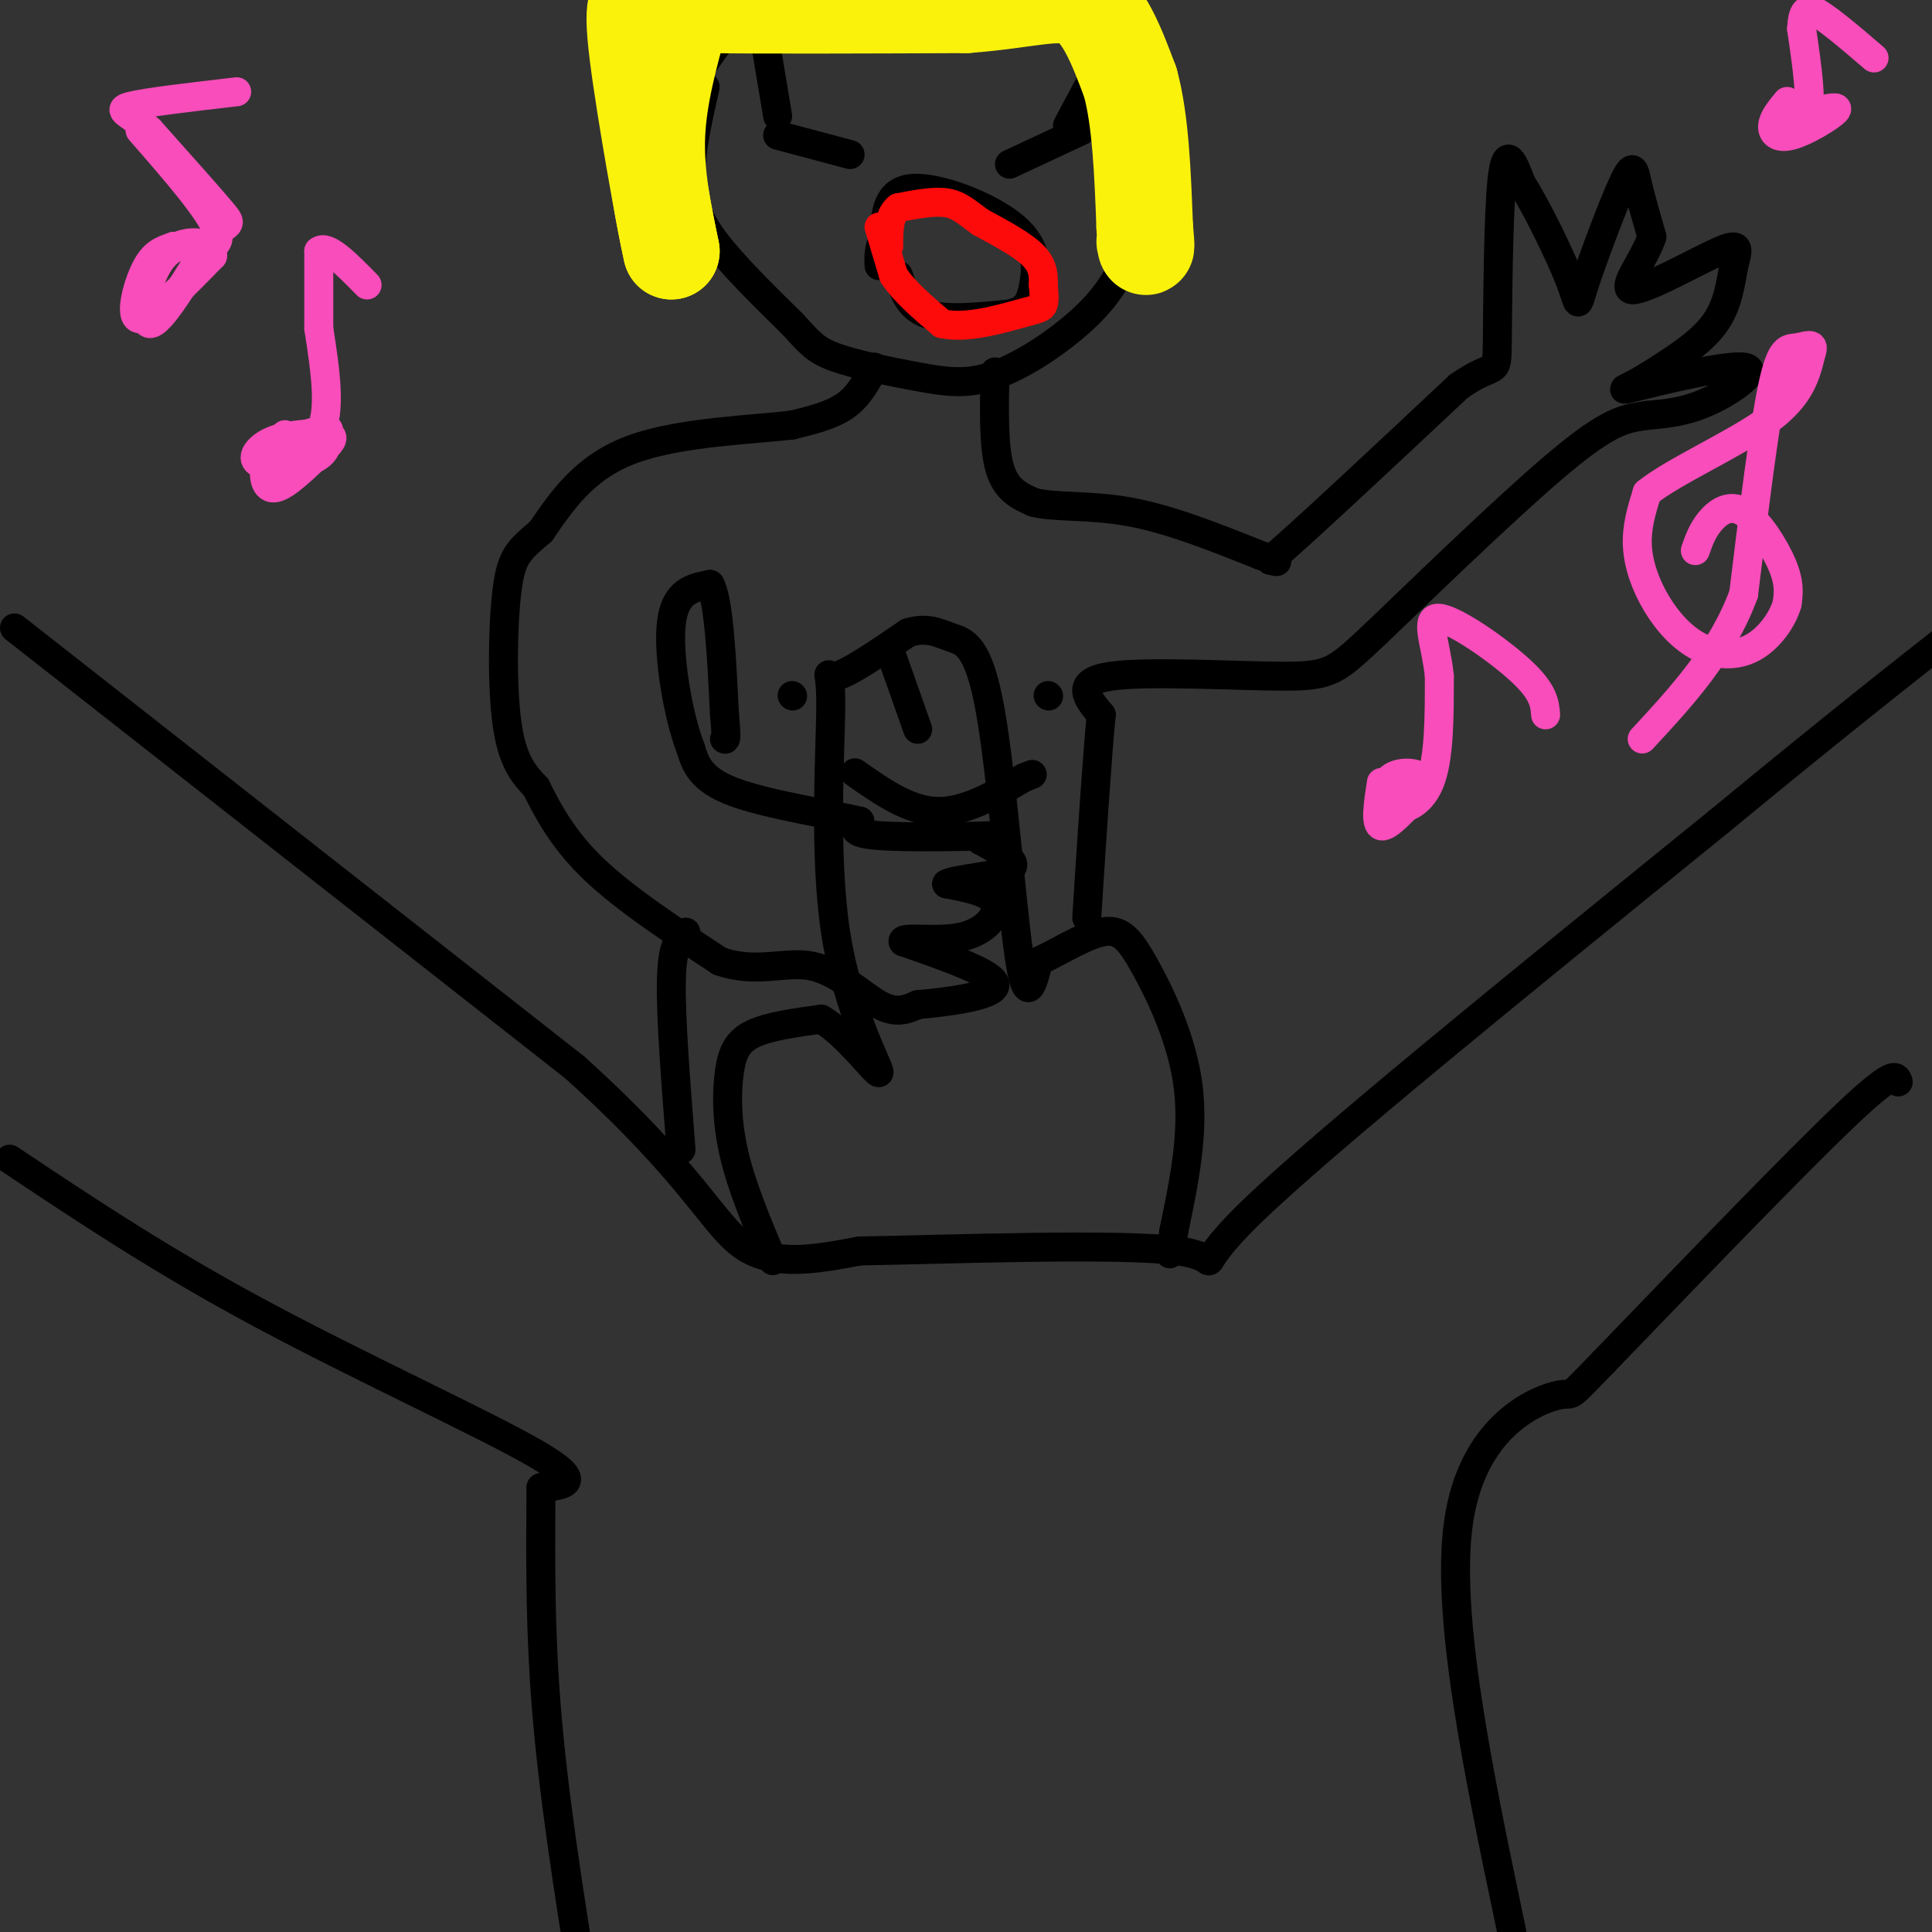 <svg viewBox='0 0 400 400' version='1.1' xmlns='http://www.w3.org/2000/svg' xmlns:xlink='http://www.w3.org/1999/xlink'><rect x="0" y="0" width="400" height="400" fill="#333333" stroke="none"/><g fill='none' stroke='rgb(0,0,0)' stroke-width='6' stroke-linecap='round' stroke-linejoin='round'><path d='M2,240c15.644,10.444 31.289,20.889 52,32c20.711,11.111 46.489,22.889 57,29c10.511,6.111 5.756,6.556 1,7'/><path d='M112,308c0.022,8.200 -0.422,25.200 1,44c1.422,18.800 4.711,39.400 8,60'/><path d='M3,130c0.000,0.000 116.000,91.000 116,91'/><path d='M119,221c24.756,22.333 28.644,32.667 35,37c6.356,4.333 15.178,2.667 24,1'/><path d='M178,259c18.905,-0.333 54.167,-1.667 66,0c11.833,1.667 0.238,6.333 15,-8c14.762,-14.333 55.881,-47.667 97,-81'/><path d='M356,170c24.667,-20.333 37.833,-30.667 51,-41'/><path d='M393,224c-0.417,-1.333 -0.833,-2.667 -11,7c-10.167,9.667 -30.083,30.333 -50,51'/><path d='M332,282c-8.679,8.940 -5.375,5.792 -10,7c-4.625,1.208 -17.179,6.774 -20,26c-2.821,19.226 4.089,52.113 11,85'/><path d='M160,261c-3.202,-7.595 -6.405,-15.190 -8,-22c-1.595,-6.810 -1.583,-12.833 -1,-17c0.583,-4.167 1.738,-6.476 5,-8c3.262,-1.524 8.631,-2.262 14,-3'/><path d='M170,211c5.422,3.042 11.978,12.147 12,11c0.022,-1.147 -6.489,-12.544 -9,-29c-2.511,-16.456 -1.022,-37.969 -1,-47c0.022,-9.031 -1.422,-5.580 1,-6c2.422,-0.420 8.711,-4.710 15,-9'/><path d='M188,131c3.957,-1.265 6.349,0.073 9,1c2.651,0.927 5.560,1.442 8,15c2.440,13.558 4.411,40.159 6,51c1.589,10.841 2.794,5.920 4,1'/><path d='M215,199c3.171,-1.325 9.097,-5.139 13,-6c3.903,-0.861 5.781,1.230 9,7c3.219,5.770 7.777,15.220 9,25c1.223,9.780 -0.888,19.890 -3,30'/><path d='M243,255c-0.667,5.667 -0.833,4.833 -1,4'/><path d='M177,160c5.583,3.917 11.167,7.833 17,8c5.833,0.167 11.917,-3.417 18,-7'/><path d='M212,161c3.000,-1.167 1.500,-0.583 0,0'/><path d='M184,134c0.000,0.000 6.000,17.000 6,17'/><path d='M146,18c-1.467,6.422 -2.933,12.844 -3,18c-0.067,5.156 1.267,9.044 5,14c3.733,4.956 9.867,10.978 16,17'/><path d='M164,67c3.665,4.003 4.827,5.511 9,7c4.173,1.489 11.356,2.961 17,4c5.644,1.039 9.750,1.646 15,0c5.250,-1.646 11.644,-5.544 17,-10c5.356,-4.456 9.673,-9.469 12,-17c2.327,-7.531 2.665,-17.580 2,-24c-0.665,-6.420 -2.332,-9.210 -4,-12'/><path d='M232,15c-3.833,-4.667 -11.417,-10.333 -19,-16'/><path d='M155,0c0.000,0.000 -12.000,17.000 -12,17'/><path d='M161,28c0.000,0.000 15.000,4.000 15,4'/><path d='M209,34c0.000,0.000 15.000,-7.000 15,-7'/><path d='M186,57c1.083,3.333 2.167,6.667 6,8c3.833,1.333 10.417,0.667 17,0'/><path d='M209,65c3.689,-0.791 4.411,-2.769 5,-6c0.589,-3.231 1.043,-7.716 -4,-12c-5.043,-4.284 -15.584,-8.367 -21,-8c-5.416,0.367 -5.708,5.183 -6,10'/><path d='M183,49c-1.167,2.667 -1.083,4.333 -1,6'/><path d='M221,26c0.000,0.000 8.000,-15.000 8,-15'/><path d='M161,24c0.000,0.000 -3.000,-18.000 -3,-18'/><path d='M181,76c-1.583,3.000 -3.167,6.000 -6,8c-2.833,2.000 -6.917,3.000 -11,4'/><path d='M164,88c-8.200,0.978 -23.200,1.422 -33,5c-9.800,3.578 -14.400,10.289 -19,17'/><path d='M112,110c-4.452,3.833 -6.083,4.917 -7,12c-0.917,7.083 -1.119,20.167 0,28c1.119,7.833 3.560,10.417 6,13'/><path d='M111,163c2.444,4.956 5.556,10.844 12,17c6.444,6.156 16.222,12.578 26,19'/><path d='M149,199c7.583,2.690 13.542,-0.083 19,1c5.458,1.083 10.417,6.024 14,8c3.583,1.976 5.792,0.988 8,0'/><path d='M190,208c5.644,-0.489 15.756,-1.711 16,-4c0.244,-2.289 -9.378,-5.644 -19,-9'/><path d='M187,195c-0.762,-1.250 6.833,0.125 12,-1c5.167,-1.125 7.905,-4.750 7,-7c-0.905,-2.250 -5.452,-3.125 -10,-4'/><path d='M196,183c1.600,-1.022 10.600,-1.578 13,-3c2.400,-1.422 -1.800,-3.711 -6,-6'/><path d='M203,174c1.131,-1.190 6.958,-1.167 3,-1c-3.958,0.167 -17.702,0.476 -24,0c-6.298,-0.476 -5.149,-1.738 -4,-3'/><path d='M178,170c-6.000,-1.400 -19.000,-3.400 -26,-6c-7.000,-2.600 -8.000,-5.800 -9,-9'/><path d='M143,155c-2.644,-6.822 -4.756,-19.378 -4,-26c0.756,-6.622 4.378,-7.311 8,-8'/><path d='M147,121c1.833,3.167 2.417,15.083 3,27'/><path d='M150,148c0.500,5.333 0.250,5.167 0,5'/><path d='M142,193c-1.417,1.250 -2.833,2.500 -3,10c-0.167,7.500 0.917,21.250 2,35'/><path d='M206,77c-0.167,7.750 -0.333,15.500 1,20c1.333,4.500 4.167,5.750 7,7'/><path d='M214,104c4.333,1.133 11.667,0.467 20,2c8.333,1.533 17.667,5.267 27,9'/><path d='M261,115c4.833,1.667 3.417,1.333 2,1'/><path d='M263,116c6.833,-5.833 22.917,-20.917 39,-36'/><path d='M302,80c7.833,-5.571 7.917,-1.500 8,-9c0.083,-7.500 0.167,-26.571 1,-34c0.833,-7.429 2.417,-3.214 4,1'/><path d='M315,38c2.821,4.292 7.875,14.523 10,20c2.125,5.477 1.322,6.200 3,1c1.678,-5.200 5.836,-16.323 8,-21c2.164,-4.677 2.332,-2.908 3,0c0.668,2.908 1.834,6.954 3,11'/><path d='M342,49c-1.480,4.685 -6.681,10.899 -4,11c2.681,0.101 13.244,-5.911 18,-8c4.756,-2.089 3.703,-0.255 3,3c-0.703,3.255 -1.058,7.930 -4,12c-2.942,4.070 -8.471,7.535 -14,11'/><path d='M341,78c-4.022,2.499 -7.078,3.247 -2,2c5.078,-1.247 18.290,-4.490 22,-4c3.710,0.490 -2.083,4.711 -7,7c-4.917,2.289 -8.959,2.644 -13,3'/><path d='M341,86c-3.800,0.600 -6.800,0.600 -16,8c-9.200,7.400 -24.600,22.200 -40,37'/><path d='M285,131c-8.369,7.857 -9.292,9.000 -19,9c-9.708,0.000 -28.202,-1.143 -36,0c-7.798,1.143 -4.899,4.571 -2,8'/><path d='M228,148c-0.833,8.333 -1.917,25.167 -3,42'/><path d='M164,144c0.000,0.000 0.100,0.100 0.1,0.1'/><path d='M217,144c0.000,0.000 0.100,0.100 0.1,0.1'/></g>
<g fill='none' stroke='rgb(251,242,11)' stroke-width='20' stroke-linecap='round' stroke-linejoin='round'><path d='M141,3c-2.333,8.417 -4.667,16.833 -5,25c-0.333,8.167 1.333,16.083 3,24'/><path d='M139,52c-1.155,-4.893 -5.542,-29.125 -7,-41c-1.458,-11.875 0.012,-11.393 3,-11c2.988,0.393 7.494,0.696 12,1'/><path d='M147,1c10.833,0.167 31.917,0.083 53,0'/><path d='M200,1c13.133,-0.978 19.467,-3.422 24,-1c4.533,2.422 7.267,9.711 10,17'/><path d='M234,17c2.167,7.833 2.583,18.917 3,30'/><path d='M237,47c0.500,5.500 0.250,4.250 0,3'/></g>
<g fill='none' stroke='rgb(253,10,10)' stroke-width='6' stroke-linecap='round' stroke-linejoin='round'><path d='M182,47c0.000,0.000 3.000,10.000 3,10'/><path d='M185,57c2.167,3.333 6.083,6.667 10,10'/><path d='M195,67c4.869,1.167 12.042,-0.917 16,-2c3.958,-1.083 4.702,-1.167 5,-2c0.298,-0.833 0.149,-2.417 0,-4'/><path d='M216,59c0.044,-1.644 0.156,-3.756 -2,-6c-2.156,-2.244 -6.578,-4.622 -11,-7'/><path d='M203,46c-2.822,-2.022 -4.378,-3.578 -7,-4c-2.622,-0.422 -6.311,0.289 -10,1'/><path d='M186,43c-2.000,1.500 -2.000,4.750 -2,8'/></g>
<g fill='none' stroke='rgb(248,77,186)' stroke-width='6' stroke-linecap='round' stroke-linejoin='round'><path d='M29,27c7.417,8.500 14.833,17.000 16,21c1.167,4.000 -3.917,3.500 -9,3'/><path d='M36,51c-2.512,0.845 -4.292,1.458 -6,5c-1.708,3.542 -3.345,10.012 -1,10c2.345,-0.012 8.673,-6.506 15,-13'/><path d='M44,53c0.393,-3.060 -6.125,-4.208 -10,0c-3.875,4.208 -5.107,13.774 -3,14c2.107,0.226 7.554,-8.887 13,-18'/><path d='M44,49c3.133,-3.156 4.467,-2.044 2,-5c-2.467,-2.956 -8.733,-9.978 -15,-17'/><path d='M31,27c-4.200,-3.622 -7.200,-4.178 -4,-5c3.200,-0.822 12.600,-1.911 22,-3'/><path d='M59,90c-1.689,1.800 -3.378,3.600 -4,6c-0.622,2.400 -0.178,5.400 2,5c2.178,-0.400 6.089,-4.200 10,-8'/><path d='M67,93c2.040,-1.902 2.140,-2.656 1,-3c-1.140,-0.344 -3.521,-0.277 -6,0c-2.479,0.277 -5.056,0.765 -7,2c-1.944,1.235 -3.254,3.217 -1,4c2.254,0.783 8.073,0.367 11,-1c2.927,-1.367 2.964,-3.683 3,-6'/><path d='M68,89c-2.560,-0.107 -10.458,2.625 -11,4c-0.542,1.375 6.274,1.393 9,-3c2.726,-4.393 1.363,-13.196 0,-22'/><path d='M66,68c0.000,-6.333 0.000,-11.167 0,-16'/><path d='M66,52c1.667,-1.500 5.833,2.750 10,7'/><path d='M286,162c-0.667,4.333 -1.333,8.667 0,9c1.333,0.333 4.667,-3.333 8,-7'/><path d='M294,164c1.372,-1.762 0.801,-2.668 -1,-3c-1.801,-0.332 -4.831,-0.089 -6,1c-1.169,1.089 -0.477,3.026 1,3c1.477,-0.026 3.738,-2.013 6,-4'/><path d='M294,161c-0.309,-0.992 -4.083,-1.472 -6,0c-1.917,1.472 -1.978,4.896 0,6c1.978,1.104 5.994,-0.113 8,-5c2.006,-4.887 2.003,-13.443 2,-22'/><path d='M298,140c-0.643,-6.667 -3.250,-12.333 0,-12c3.250,0.333 12.357,6.667 17,11c4.643,4.333 4.821,6.667 5,9'/><path d='M351,114c0.708,-2.030 1.417,-4.060 3,-6c1.583,-1.940 4.042,-3.792 7,-2c2.958,1.792 6.417,7.226 8,11c1.583,3.774 1.292,5.887 1,8'/><path d='M370,125c-0.891,3.172 -3.617,7.101 -7,9c-3.383,1.899 -7.422,1.767 -11,0c-3.578,-1.767 -6.694,-5.168 -9,-9c-2.306,-3.832 -3.802,-8.095 -4,-12c-0.198,-3.905 0.901,-7.453 2,-11'/><path d='M341,102c5.467,-4.422 18.133,-9.978 25,-15c6.867,-5.022 7.933,-9.511 9,-14'/><path d='M375,73c0.940,-2.357 -1.208,-1.250 -3,-1c-1.792,0.250 -3.226,-0.357 -5,8c-1.774,8.357 -3.887,25.679 -6,43'/><path d='M361,123c-4.500,12.167 -12.750,21.083 -21,30'/><path d='M370,21c-1.429,1.738 -2.857,3.476 -3,5c-0.143,1.524 1.000,2.833 4,2c3.000,-0.833 7.857,-3.810 9,-5c1.143,-1.190 -1.429,-0.595 -4,0'/><path d='M376,23c-2.512,0.226 -6.792,0.792 -7,2c-0.208,1.208 3.655,3.060 5,0c1.345,-3.060 0.173,-11.030 -1,-19'/><path d='M373,6c0.167,-3.833 1.083,-3.917 2,-4'/><path d='M375,2c2.500,1.000 7.750,5.500 13,10'/></g>
</svg>